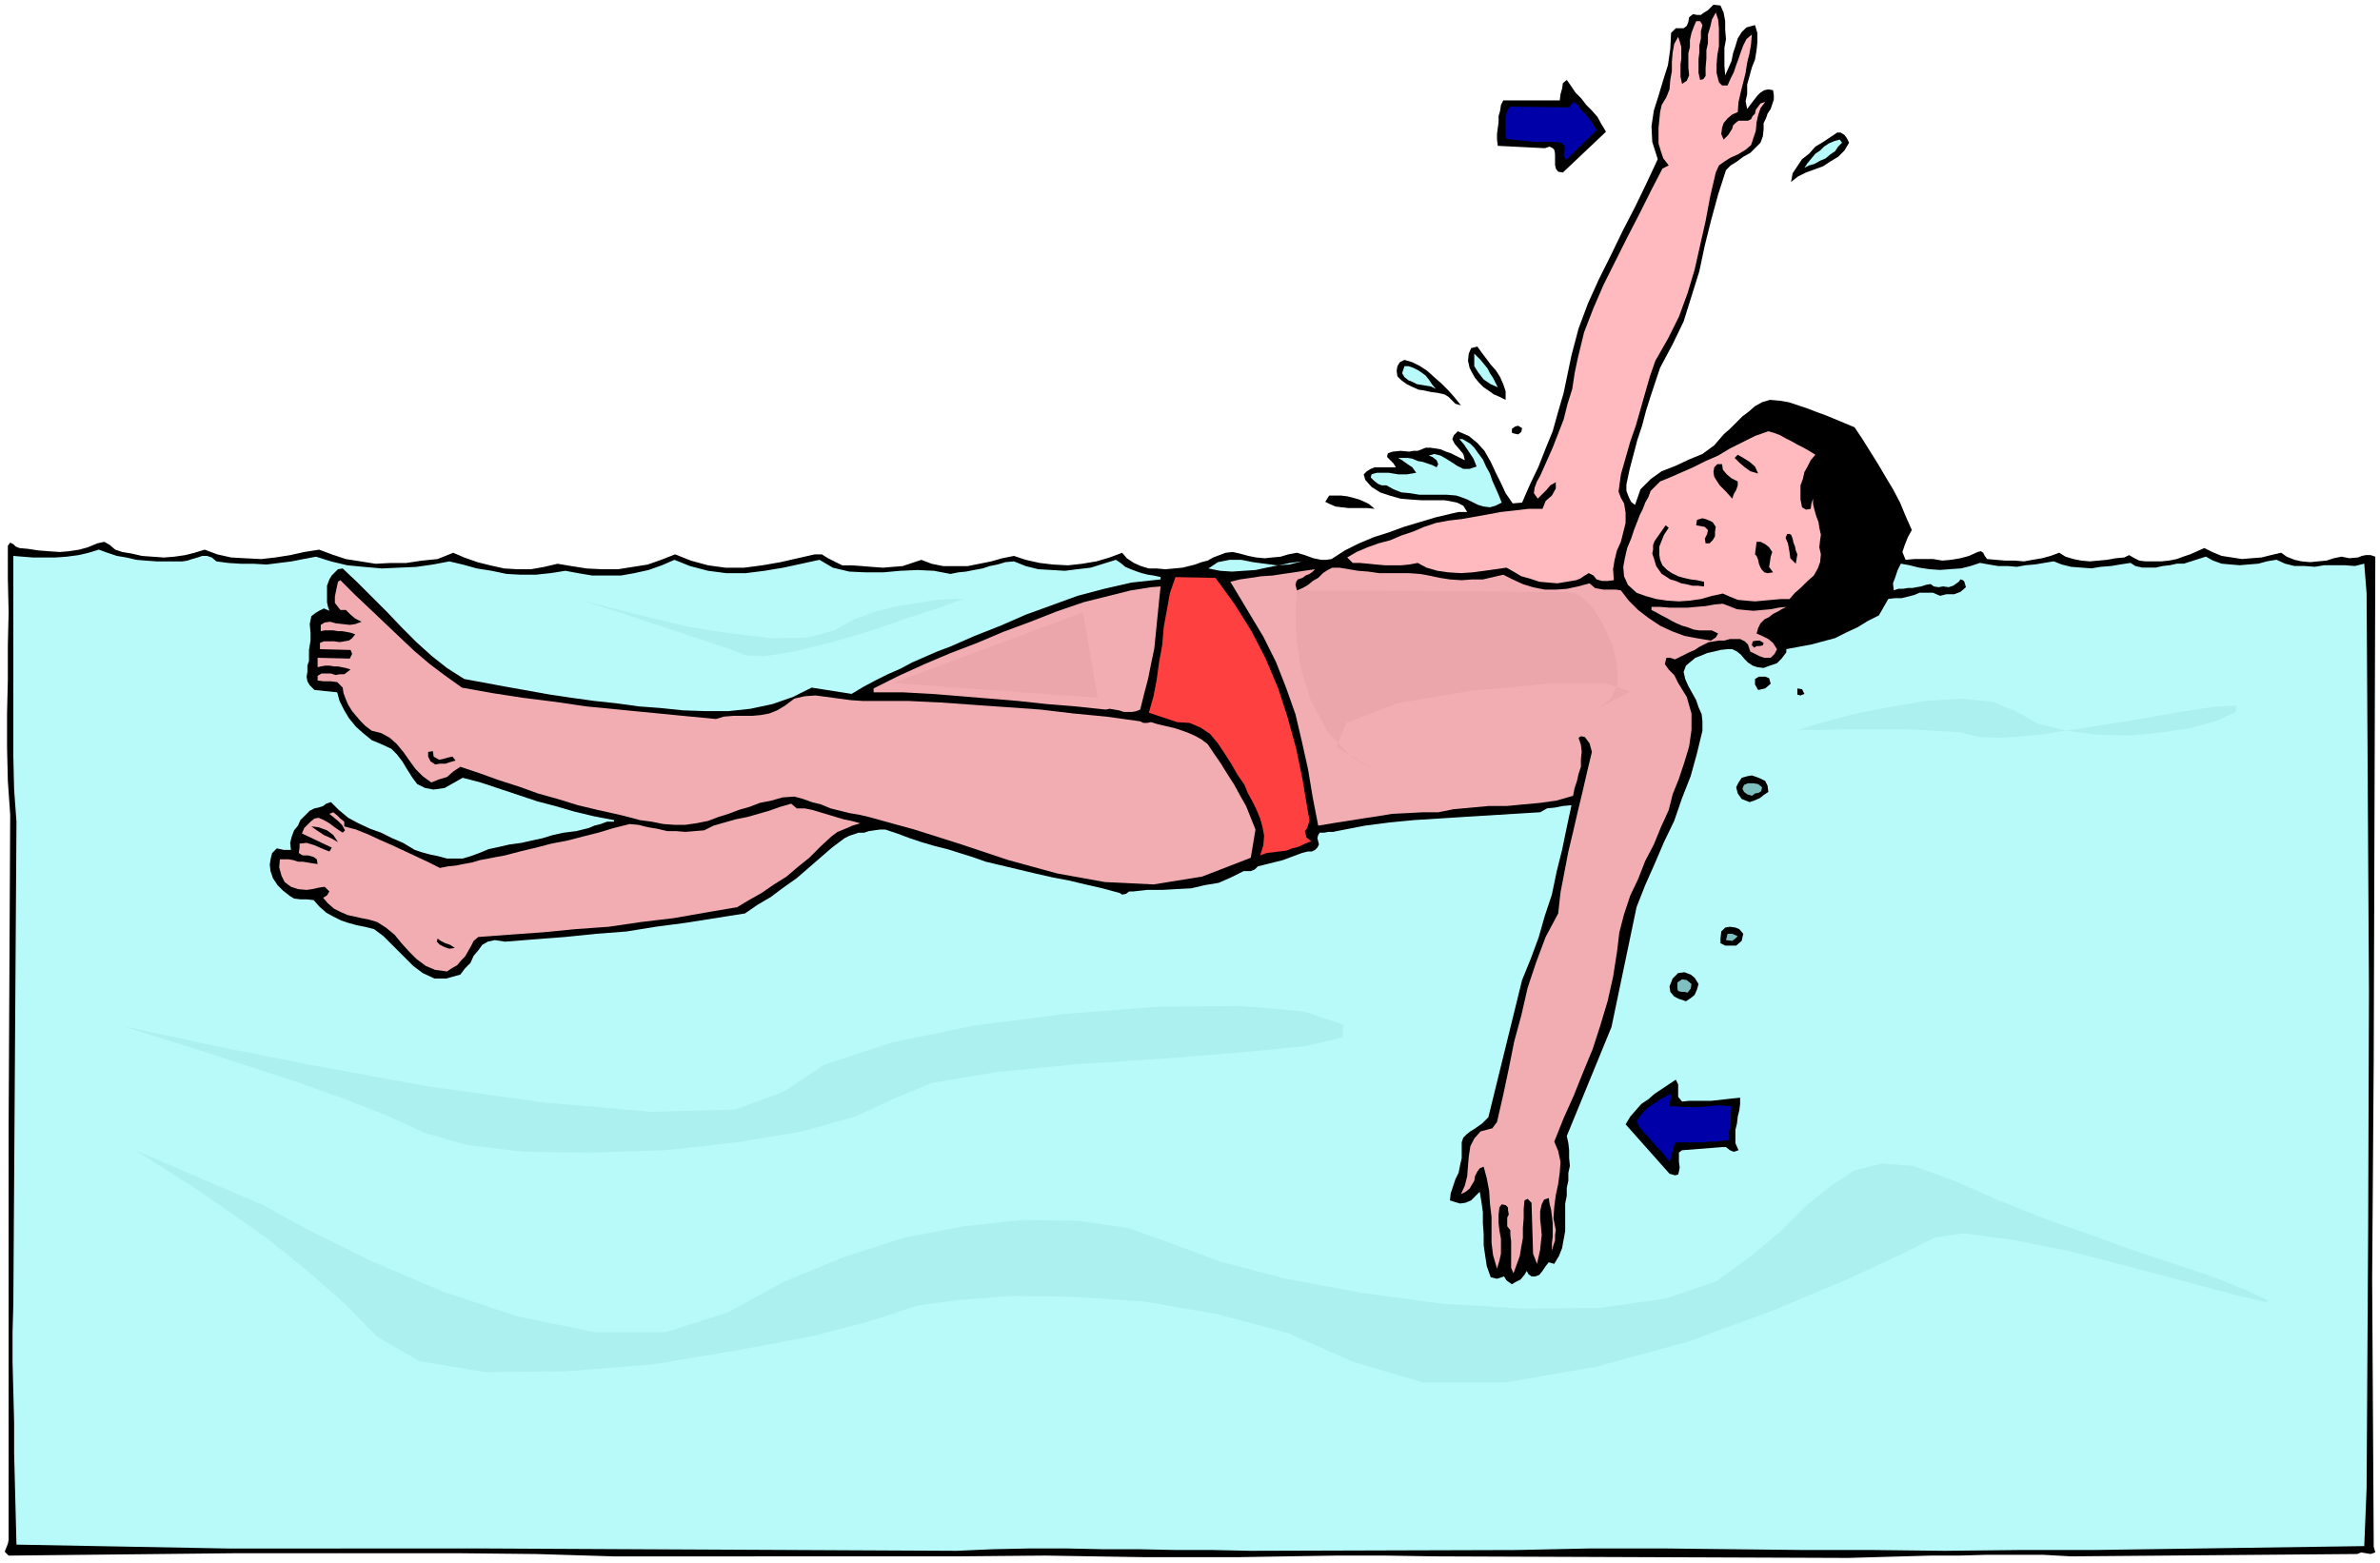 <svg xmlns="http://www.w3.org/2000/svg" fill-rule="evenodd" height="322.059" preserveAspectRatio="none" stroke-linecap="round" viewBox="0 0 3035 1993" width="490.455"><style>.brush1{fill:#000}.pen1{stroke:none}.brush2{fill:#ffbabf}.brush3{fill:#0000a8}.brush4{fill:#b8fafa}.brush5{fill:#f2adb3}.brush7{fill:#80bfbf}</style><path class="pen1 brush1" d="m2200 96 4-9 4-9 2-10 3-9 3-10 5-8 6-6 11-3 3 10v12l-1 10-2 12-4 10-3 11-3 11v12l-2 9 2 10 6-8 7-9 4-4 5-3 5-1 6 1 1 6v6l-2 6-2 6-4 6-2 6-3 6v8l-1 9-3 8-6 6-7 7-9 5-8 6-8 5-6 6-10 31-9 33-8 32-7 33-10 32-10 32-14 29-16 30-6 18-6 18-6 19-5 19-6 18-5 19-5 19-4 19v8l3 8 3 6 5 4 7-20 13-13 14-10 18-7 17-8 17-7 15-11 12-14 8-7 8-8 8-8 8-6 8-7 9-5 10-3 12 1 12 2 12 4 12 4 13 5 11 4 12 5 12 5 12 5 10 15 10 16 10 16 10 17 9 15 9 17 7 17 8 18-5 9-4 10-3 9 4 10 11-1h24l12 2 11-1 12-2 11-3 11-5 4-1 3 2 2 4 3 4 11 1 12 1h12l12 1 11-2 12-2 11-3 11-4 8 5 10 3 10 2 11 1 11-1 11-1 11-2 11-1 6-3 7 4 6 3 8 1h20l10-1 10-2 8-3 9-3 9-4 9-4 10 5 12 5 13 2 13 2 12-1 13-1 12-3 13-3 7 5 10 4 9 2 11 1 10-1 11-1 9-3 10-2 10 2 11-1 5-2 5-1h6l6 2v9l-2 631-2 282 2 341 1 3 1 4-6 2-6-1-6-1-5 2-365 3-36-2h-71l-35 1h-36l-36 1-35 1-35 1-528-2-63-1h-62l-62 1-61 1h-124l-63-1-61-1-113 1H783l-99-3-97-1H298l-96 1-96 1-95 1-5-5 2-5 2-5 1-5v-528l2-397-3-43-1-43v-43l1-43v-44l1-42-1-43v-42l3-4 4 2 3 3 5 2 11 1 13 2 13 1 14 1 12-1 13-2 11-3 12-5 9-2 7 4 7 6 9 3 12 2 13 3 14 1 14 1 13-1 14-2 12-3 13-4 16 6 18 4 18 1 20 1 18-2 19-3 18-4 19-3 16 6 18 6 19 3 19 3 19-1h20l20-3 20-2 20-8 14 6 17 6 16 4 18 4 17 1h17l17-3 17-4 18 3 19 3 20 1h20l19-3 19-3 17-6 18-7 20 8 22 6 22 3h24l23-3 23-4 22-5 22-5h9l8 5 8 4 10 5h12l14 1 12 1 14 1 12-1 13-1 12-4 12-4 13 5 15 3h31l15-3 15-3 14-4 15-3 15 5 18 4 17 2 19 1 18-2 18-3 17-5 16-6 6 7 9 6 9 4 10 3h10l11 1 11-1 11-1 8-2 8-2 8-3 8-2 7-4 8-3 8-3 9-1 9 2 11 3 10 2 11 1 9-1 11-1 10-3 11-2 10 3 11 4 5 1 5 1h6l7-1 17-11 18-9 19-8 19-6 19-7 20-6 20-6 21-5 9-2h11l-5-8-8-4-5-1-5-1-6-1h-30l-14-1-12-1-14-4-12-4-11-7-8-9-2-7 4-4 5-3 5-2h27l-3-5-5-5-3-3v-2l1-3 6-2 10-1 11 1 5-1h6l5-2 5-2h6l7 1 6 1 7 3 6 2 6 3 6 3 6 3-2-8-5-6-6-7-3-6 2-5 5-5 14 6 11 9 9 10 8 14 6 13 7 14 6 13 9 13 12-1 10-23 11-23 9-23 9-22 7-25 7-24 5-24 5-24 9-34 12-32 14-31 15-30 15-31 16-31 15-31 14-30-7-22-1-20 3-20 6-19 6-20 6-19 3-21 1-20 6-6h10l4-3 2-5 1-6 5-4 5 1h5l4-3 5-3 7-7 9 1 4 9 2 11v11l1 12-2 11v23l1 12z"/><path class="pen1 brush2" d="m2192 105 4 4h7l4-9 4-8 3-9 3-8 3-9 3-8 4-8 7-6-1 12-2 12-3 12-2 13-3 12-3 12-3 13-1 13-7 3-6 5-5 6-2 6-1 8 3 7 6-6 5-8 1-4 3-3 4-3h12l4-2 2-4 3-3 1-5 3-4 3-4 6-2-6 8-3 9-2 9-1 11-3 9-3 9-7 6-10 6-9 4-8 5-7 5-4 9-7 30-6 32-7 31-7 31-9 30-11 30-14 28-16 28-7 20-6 21-6 21-6 21-7 20-6 21-6 21-3 22 3 8 4 7 2 12v13l-3 12-3 12-5 11-3 12-2 12 1 14-8 1h-7l-7-2-4-5-6-3-5 3-6 4-5 2-12 2-12 2-12-1-11-1-12-4-11-3-10-6-9-5-14 2-14 2-15 2-15 1-16-1-14-2-14-4-11-6-11 2-10 1h-21l-11-1-10-1-11-1h-9l-4-4-3-3 12-7 14-6 14-5 15-4 14-6 15-5 14-6 15-5 16-3 17-2 17-3 17-3 16-3 18-2 17-2h18l4-10 8-7 5-9v-8l-7 4-5 6-5 5-6 6-5-7 1-7 3-8 4-7 8-18 8-18 7-18 7-18 5-20 6-19 3-20 4-19 8-33 12-31 13-30 15-30 15-30 15-29 15-30 15-29 4-2 4-2-7-9-3-9-3-10v-20l1-10 1-10 2-9 6-10 4-10 1-12 2-11V79l1-12 2-11 5-9 2 6 2 7v15l-1 7v16l2 9 6-4 3-7-1-10V68l2-8v-9l2-9 3-8 3-7h5l3 5-2 8v9l-2 9v9l-1 8v18l2 9 4-1 3-4V86l1-11V64l2-9V44l3-10 2-9 5-9 3 9 1 11v23l-2 11-1 12v11l3 12z"/><path class="pen1 brush1" d="m2048 168-55 52-6-1-3-4-1-5v-14l-1-5-2-2-4-2-6 2-60-3-1-8v-7l1-8 1-7v-8l2-7 1-7 3-6h72l1-8 2-7 1-7 5-4 5 7 6 9 7 7 7 9 7 7 7 8 5 9 6 10z"/><path class="pen1 brush3" d="m2036 166-39 38-3-6 1-6v-6l-4-4-9-1h-26l-9-1-9-1-9-1-8-1-1-5v-22l1-5 2-6 3-3 75 1 2-3 2-2 1-2 4 2 6 8 8 8 6 8 6 10z"/><path class="pen1 brush1" d="m2358 182-6 10-8 8-10 6-9 6-11 4-11 4-10 5-9 7 2-11 6-9 6-9 9-7 8-9 10-6 9-6 9-6h4l5 3 3 4 3 6z"/><path class="pen1 brush4" d="m2349 182-5 5-4 6-6 4-6 5-7 3-7 4-7 2-6 3 4-6 5-6 5-6 6-4 5-5 6-4 7-3 7-2 3 4z"/><path class="pen1 brush1" d="m1884 442 5 7 6 8 6 8 7 8 5 8 4 9 3 9v11l-8-4-7-3-7-5-6-4-6-6-5-6-4-7-3-6-2-9 1-9 3-7 8-2z"/><path class="pen1 brush4" d="m1910 494-9-4-9-6-7-9-5-8v-16l8 8 9 11 3 6 4 6 3 6 3 6z"/><path class="pen1 brush1" d="m1863 517-7-2-4-4-5-5-5-3-9-2-8-1-9-2-7-1-9-4-6-3-7-5-5-5-1-7 1-6 3-5 6-3 10 3 10 5 9 6 10 9 8 7 9 9 8 9 8 10z"/><path class="pen1 brush4" d="m1831 496-6-3-6-1-6-1-6-1-6-3-5-2-5-4-3-5 3-9h5l6 2 6 3 6 4 4 3 4 5 4 6 5 6z"/><path class="pen1 brush1" d="m2361 554 7 14 9 14 9 14 10 14 8 14 8 15 7 15 6 16-6 13-3 15-4 15-3 16-6 13-9 12-12 7-17 3h-9l-7 1-7-1-7-1-7-3-7-2-7-2h-7l9-10 8-10 7-10 8-10-5-8-2-8-1-9 1-9 1-9 3-9 3-9 4-6-5-5-6 4-5 4-3-6v-6l1-6 2-5 3-10v-9l-7 1-4 4-5 4-5 2-1-8 2-5 3-6 4-4 3-5 5-5 4-5 5-5-10-6-9-6-9-5-9-5-10-5-10-4-10-5-9-4-44 19 3-6 4-5 4-5 6-5 6-6 6-3 7-4 7-1 14-1 14 2 13 3 13 6 12 5 13 6 12 5 13 6zm-420-8-1 5-4 3-5-1-3-1v-5l4-3 4-1 5 3z"/><path class="pen1 brush2" d="m2315 580-6 7-4 8-4 7-2 9-3 8v18l2 10 5 3 6-1 1-7 2-6v7l2 8 2 7 3 8 1 7 2 9-1 7-1 9 2 9-1 10-3 8-5 9-8 7-8 8-8 7-7 8h-11l-11 1-11 1-11 1-12-1-10-1-10-4-9-4-14 3-14 4-14 2-14 1-15-1-14-2-14-4-11-4-11-10-5-11-1-12 2-11 3-13 5-12 4-12 4-10 3-8 4-8 3-8 4-7 3-8 6-6 6-6 10-4 16-7 16-7 16-8 16-7 15-9 16-8 16-8 17-6 7 2 8 3 7 4 8 4 7 4 8 4 7 4 8 5z"/><path class="pen1 brush4" d="m1915 641-8 4-7 2-8-1-7-2-8-4-6-3-8-3-6-2-12-1h-35l-12-2-11-1-10-4-9-5h-6l-5-2-5-4-4-4 1-4 3-1 4-1h15l6 1 6 1h11l6-1 6-1-5-7-6-4-7-5-5-3h12l6 1 7 3 6 1 6 2 6 2 6 3 2-4-2-5-5-4-5-2 7-2 8 2 7 4 8 5 6 4 8 4h8l9-3-4-10-6-9-6-9-6-7h4l5 3 5 3 5 5 5 7 6 8 4 9 5 9 3 9 4 9 4 9 4 10z"/><path class="pen1 brush1" d="m2242 604-10-3-7-5-7-6-6-6 4-4 7 4 8 5 7 6 4 9zm-26 10v5l-2 6-3 5-2 6-8-9-8-8-4-6-3-5-1-6 1-6 4-4h6l1 7 5 6 6 5 8 4zm-463 35-9-1h-24l-9-1-8-1-7-3-6-3 5-8h15l8 1 8 2 7 2 7 3 6 3 7 6zm435 23-1 6v6l-3 5-4 4h-5l-1-6 3-6 1-5-4-4-11-2 1-7 7-2 4 1 5 2 4 2 4 6zm-60 1-6 9-4 10-2 5v11l1 6 3 7 6 6 6 4 8 4 7 2 9 2 8 1 9 2v6l-8-1h-7l-8-2-6-1-7-3-7-2-6-4-5-3-7-10-3-10-2-6 1-5v-6l2-5 14-20 4 3zm164 34-1 6-1 6-7-7-1-8-2-11-3-7 2-5h3l2 1 2 5 1 5 2 5 1 5 2 5zm-32-3-2 6-1 7-1 6 5 7-7 1-4-1-3-3-2-3-2-5-1-5-2-5-2-2 2-16h5l6 3 5 4 4 6z"/><path class="pen1 brush4" d="M227 716h6l6-1 6-2 7-2 6-2h6l6 2 6 5 15 2 16 1h16l17 1 16-2 16-2 15-3 16-3 19 6 21 5 21 2 23 2 22-1 22-1 21-3 21-4 17 4 18 5 19 3 19 4 18 1h19l19-2 19-3 16 3 18 3h37l17-3 18-4 17-6 16-7 20 8 23 6 23 3h25l24-3 24-4 23-5 23-5 17 10 21 5 21 1h22l22-2 22-1 21 1 21 4 10-2 10-1 10-2 11-2 9-3 10-2 10-3 11-1 15 6 16 4 17 1 17 1 16-2 17-2 16-5 16-5 6 4 6 5 7 3 8 3 6 2 8 2 7 1 9 2v3l-37 4-35 8-34 9-33 12-33 12-32 14-33 13-32 14-16 6-16 7-16 7-15 8-16 7-16 8-15 8-15 9-51-8-24 12-26 9-28 6-28 3h-29l-29-1-29-3-27-2-29-4-28-3-29-4-27-4-28-5-28-5-27-5-27-5-22-14-19-15-20-18-18-18-19-20-19-19-19-19-19-18-6 1-4 4-4 4-3 5-3 8v21l1 5 2 6-7-3-6 3-5 3-5 4-2 10 1 11v10l-1 6-1 6v14l-2 6v8l-1 6 1 6 3 5 6 6 29 3 3 11 6 12 6 10 9 11 9 8 11 9 12 5 13 6 7 7 7 9 6 10 7 11 6 8 10 5 11 2 14-2 23-13 23 6 24 8 24 8 24 8 23 6 24 7 25 6 26 5v2h-9l-8 3-8 2-7 3-8 2-8 2-8 1-8 1-14 3-13 4-14 3-13 3-15 2-13 3-14 3-12 5-11 4-10 3h-20l-11-3-10-2-11-3-9-3-15-9-14-6-14-7-14-5-15-7-13-7-12-10-10-10-6 2-4 3-6 2-5 1-6 3-6 6-6 6-3 7-5 6-3 8-2 8 1 9h-9l-9-2-6 6-2 8-1 7 1 8 3 9 6 9 7 7 9 7 5 3 8 1h8l9 1 7 8 9 8 9 5 10 5 9 3 11 3 10 2 12 3 12 9 13 13 12 12 13 13 12 9 15 7h15l18-5 6-8 7-7 4-9 6-7 5-7 7-4 9-2 13 2 38-3 39-3 39-4 39-3 37-6 38-5 38-6 38-6 16-11 17-10 16-12 17-12 15-13 15-13 15-13 16-12 6-3 6-2 6-2h7l6-2 7-1 7-1h7l15 5 16 6 15 5 17 5 16 4 16 5 16 5 17 6 21 5 21 5 21 5 22 5 21 4 21 5 22 5 22 6 3 2 5-1 4-3h5l18-2h19l18-1 19-1 17-4 18-3 16-7 16-8h9l5-2 4-4 8-2 8-2 8-2 8-2 8-3 8-3 8-3 8-2h5l4-2 3-3 2-4-2-8 1-4 2-3h6l5-1h6l5-1 5-1 31-6 31-4 31-3 32-2 31-2 33-2 32-2 33-2 9-5 10-1 10-2 11-1-6 28-6 29-7 28-6 29-9 27-8 28-10 27-11 27-43 175-8 8-10 7-5 3-5 4-4 4-2 6v20l-2 9-2 10-4 8-3 9-3 9-1 9 6 2 7 2 7-1 7-3 11-11 2 12 2 14v14l1 14v14l2 14 2 13 5 14 8 2 9-3 3 5 7 5 5-3 6-3 5-6 3-5 2 4 4 3h5l5-2 4-5 4-6 4-5 7 2 6-10 4-10 2-11 2-11v-35l2-10v-10l2-9v-10l2-9-1-10v-10l-1-9-2-9 57-139 32-153 11-28 12-27 12-28 13-27 10-29 11-28 8-29 7-29v-12l-1-9-4-9-3-9-5-9-5-9-4-9-2-9 3-8 6-5 6-5 8-3 7-3 9-2 8-2 9-1h6l6 3 5 4 5 6 4 4 6 4 6 2 8 1 8-3 9-3 6-6 6-8v-4l16-3 16-3 15-4 15-4 14-7 15-7 13-8 14-7 12-21 8-1h9l8-2 8-2 7-3h17l9 4 8-2h10l8-3 7-6-2-7-2-2-3-1-2 3-7 5-6 2-7-1-6 1-6-1-4-3-6 1-6 2-6 1-5 1h-6l-6 1h-6l-6 2-1-9 3-8 3-9 4-8 11 2 12 3 13 2 14 1 13-1 14-1 12-3 12-4 11 2 12 2h12l12 1 11-2 12-1 12-2 12-2 10 4 12 3 13 1 13 1 12-2 13-1 12-2 13-2 6 4 9 2h17l9-2 9-1 9-2h9l28-9 9 5 11 4 11 1 12 1 12-1 12-1 11-3 12-2 11 5 12 3h13l13 1 12-2h26l13 1 12-3 3 38 3 507-1 300-2 334-3 74-346 5h-96l-93 1-90-1h-89l-90-1-90-1h-93l-95 2-338 1-48-1h-46l-48-1h-46l-47-1h-47l-47 1-46 2-609-3H293l-272-5-1-39-1-39-1-39v-39l-1-39-1-38v-38l1-36 4-615-3-41-1-42V709l12 1 13 1h29l14-1 15-2 13-3 13-4 11 4 12 4 12 2 13 3 12 1 14 1h27z"/><path class="pen1 brush4" d="m1660 716-15 2-15 3-15 3-14 3-15 1-15 1-15-1-15-3 12-8 15-3h15l15 3 15 2 15 2 16-1 16-4z"/><path class="pen1 brush5" d="m1811 732 11 2 14 3 13 2 15 1 13-1h14l13-3 13-3 12 6 13 6 13 4 15 3h14l14-1 14-3 15-4 7 6 11 2h16l6 1 10 13 12 12 13 10 15 10 15 7 16 6 16 3 18 3 6-4 3-5-8-4h-16l-7-1-8-3-7-2-7-3-6-3-7-4-6-3-7-4-6-3v-4h11l12 1h23l11-1 12-1 11-2 11-1 8 3 10 4 10 1 11 1 11-1 11-1 10-2 10-1-6 3-5 3-6 3-5 4-6 3-5 5-3 6-2 7 7 3 8 4 6 5 5 8-3 6-5 5h-8l-6-2-6-3-6-3-3-9-4-4-6-3h-13l-7 2h-7l-6 1-7 1-6 3-6 3-6 4-7 3-6 3-6 3-6 3-6-2h-5l-2 8 5 7 7 7 5 10 11 18 6 21v21l-3 21-6 20-7 21-8 20-5 20-10 22-9 22-11 21-9 23-10 21-8 24-6 23-3 25-5 32-7 31-9 30-10 31-12 29-12 30-13 29-12 30 5 12 3 14-1 13-2 15-3 14-2 15-1 15 3 15-1 6v7l-2 6-2 7v-9l1-9v-17l-1-9-1-8-2-8-1-7-6 2-3 6-2 9v10l1 9 1 11-1 9-1 10-2 9-2 9-5-13-2-65-5-5-4 2-1 11v12l-1 12v13l-2 11-2 12-4 11-4 11-3-7v-34l-1-8v-6l-4-5v-11l2-4-1-6v-3l-3-3-5-1-3 4-1 9v11l1 9 2 11v19l-2 9-3 10-5-17-2-16v-33l-2-17-1-16-3-16-4-15-5 2-3 4-3 6-1 6-3 5-3 5-5 4-6 3 5-11 3-12 1-13 1-12 2-13 5-10 8-9 15-4 6-8 8-35 7-33 7-35 9-33 8-35 11-33 12-32 16-30 3-27 5-26 5-26 6-25 6-26 6-25 6-26 6-25-3-11-6-8-5-1-3 2 3 9 1 9-1 9v10l-3 9-2 9-3 9-2 10-21 6-21 3-22 2-21 2h-23l-22 2-22 2-20 4h-20l-19 1-20 1-18 3-20 3-19 3-19 3-18 3-7-36-6-36-8-36-8-34-12-34-13-33-16-32-18-30-24-40 12-3 14-2 13-2 15-1 13-2 14-2 13-2 14-2-3 3-4 3-5 2-4 3-6 2-2 3-1 4 2 7 7-3 7-4 6-5 7-4 6-6 6-4 6-3h9l12 2 12 2 13 1 14 2h38l14 1z"/><path class="pen1" style="fill:#ff4040" d="m1550 737 24 33 22 35 18 35 16 38 12 37 11 40 8 39 7 42 2 10-3 10-3 4 1 4 1 4 6 5-8 3-8 4-8 2-8 3-9 1-8 1-8 1-8 3 4-13 1-12-2-11-3-11-5-12-5-10-6-11-4-10-9-13-8-14-9-14-8-12-10-12-12-8-14-6-16-1-36-12 6-21 4-21 3-22 4-22 2-23 4-22 4-22 7-20 51 1z"/><path class="pen1 brush5" d="m589 877 39 7 39 6 40 5 41 6 41 4 41 4 41 4 42 4 10-3 12-1h24l11-1 11-2 10-4 10-6 12-9 13-3 14-1 15 2 15 2 15 2 15 1h58l42 2 42 3 43 3 42 3 42 5 42 4 43 6 4 2h5l5-1 6 2 8 2 9 2 8 2 9 3 8 3 9 4 7 4 8 6 8 12 9 13 8 13 9 14 7 13 8 14 6 15 6 15-6 36-62 24-62 10-62-3-61-11-62-17-60-20-60-19-58-16-13-3-12-2-12-3-12-3-12-5-12-3-11-4-11-3-15 1-14 4-15 3-13 5-14 4-13 5-13 4-13 5-15 3-14 2h-14l-14-1-15-3-15-2-15-4-12-3-27-6-25-6-26-8-25-7-25-9-25-8-25-9-24-8-9 6-8 7-10 3-10 4-11-8-9-9-8-11-7-10-9-11-9-8-11-6-12-3-8-6-6-6-6-7-5-6-5-8-3-7-3-8-1-7-7-7-8-1h-9l-8-1v-6l5-3h12l6 2 5-1h6l4-3 4-3-6-2-5-1-5-1h-5l-6-1h-5l-6 1-4 1v-12l41 1 3-6-2-5-39-1v-8l5-2h13l7 1 6-1 6-1 4-3 4-5-6-2-5-1-6-1h-5l-6-1h-11l-5 1v-8l5-3 7-1 7 2 9 1 9 1 7-1 8-3-8-4-6-5-6-6h-7l-7-9v-8l2-10 2-9 3-2 18 18 19 18 19 18 20 19 18 17 20 17 20 15 21 15z"/><path class="pen1 brush5" d="m1480 748-2 19-2 20-2 20-2 20-4 19-4 20-5 19-5 20-5 2-5 1h-11l-6-2-6-1-6-1-5 1-38-4-37-3-37-4-36-3-37-3-37-3-37-2h-37v-5l32-16 33-15 33-14 34-13 33-14 35-13 33-13 35-12 12-3 12-3 12-3 12-3 12-3 13-2 12-2 13-1z"/><path class="pen1 brush1" d="m2395 764-3 5-3 5-5 3-5 4-6 2-6 3-5 3-4 5-10 4-10 4-10 3-9 3-11 1-10 3-11 1-9 3-6-4-6-4-5-5-1-4 5-6 9-1 7-1 8-3 1-10 5-7 7-5 10-1 8 4 11 3 10 1 12 1 11-2 11-2 10-3 10-3zm-146 56-1 3-4 1h-4l-3 2-3-3 1-5 5-1h4l5 3zm9 52-7 6-9 2-4-7v-7l5-3h8l5 2 2 7zm43 13-5 2-4-1v-8l6 1 3 6zM552 958l1 7 7 4 5-1 7-2 5-1 4 5-7 2-6 2h-7l-6 1-6-4-3-6v-6l6-1zm1699 38 3 6 1 8-6 4-5 4-7 3-6 2-10-4-5-7-2-8 3-6 4-6 7-2 6-1 6 2 5 2 6 3z"/><path class="pen1 brush7" d="m2247 1004-1 5-3 2-5 1-4 3-6-2-4-3-2-4 2-5 5-2h7l6 1 5 4z"/><path class="pen1 brush5" d="M1016 1031h10l10 2 10 3 10 3 10 3 10 3 10 2 11 3-10 3-9 4-10 4-8 6-14 13-14 14-15 12-14 12-16 10-16 11-16 9-15 9-41 7-40 7-42 5-41 6-42 3-41 4-42 3-41 3-6 5-3 6-4 7-4 7-5 5-5 6-7 4-6 4-15-2-12-5-12-9-9-9-10-11-9-11-11-9-11-7-10-3-10-2-9-2-9-2-9-4-8-4-8-7-6-7 5-3 3-5-6-6-7 1-9 2-7 1-11-1-9-3-8-6-4-8-3-11 1-10h11l6 1 6 2h6l6 1 6 1 7 1-1-6-4-3-7-2h-7l-5-3 1-7v-5l9-1 10 3 9 4 10 4 2-3 1-2-38-18 3-7 4-4 4-4 5-4 5-1 5 2 4 2 5 3 8 6 9 6 3-3-4-7-5-5-6-5-5-4 5-2 5 4 4 4 5 4v6l15 4 15 6 15 7 16 7 15 7 15 7 15 7 16 8 10-2 10-1 10-2 11-2 10-3 11-2 10-2 11-2 19-5 21-5 19-5 21-4 19-5 20-5 20-6 20-5 11 1 12 3 12 2 13 3h11l12 1 12-1 12-1 12-6 14-4 14-4 15-3 14-4 14-4 14-5 14-4 7 6z"/><path class="pen1 brush1" d="m431 1074-9-5-9-4-9-6-7-5 9 1 11 4 8 6 6 9zm1792 117-2 9-7 6h-14l-6-3v-6l1-9 5-5 6-1 7 1 5 2 5 6z"/><path class="pen1 brush7" d="m2216 1194-3 3-4 3-8-1 2-8h6l7 3z"/><path class="pen1 brush1" d="m580 1209-7 1-6-2-6-3-4-4 1-4 4 3 6 3 6 2 6 4zm1586 46-2 7-3 7-5 4-6 4-9-3-6-3-5-6-1-7 4-10 7-7 8-1 8 3 5 4 5 8z"/><path class="pen1 brush7" d="m2157 1255-1 6-4 5-4-1h-4l-4-1-1-3v-8l6-4 6 1 6 5z"/><path class="pen1 brush1" d="m2145 1405 9-1h28l9-1 9-1 9-1 10-1v8l-1 8-2 8-1 9-2 8v17l4 9-6 2-5-2-5-4h-5l-51 4-4 3v12l1 7-1 5-1 4-4 1-7-2-56-63 6-10 7-8 7-8 9-6 8-7 9-6 9-6 9-6 3 6v16l5 6z"/><path class="pen1 brush3" d="m2131 1395-1 8-1 8h9l9 1h20l10-1 10-1h10l11 1-1 10v11l-1 5-1 6v11l-9 1-8 1h-9l-8 1h-35l-7 25-6-8-5-6-6-6-5-6-6-7-6-6-5-7-3-6 4-6 5-6 5-5 6-4 6-4 6-4 6-3 6-3z"/><path class="pen1" d="M1654 753h104l62 1h63l57 1h44l23 1 10 5 14 14 13 21 12 26 6 25 1 24-8 19-16 13 40-21-30-10h-76l-97 9-94 16-65 25-13 31 67 39-47-26-32-34-21-40-12-39-6-39-1-31 1-23 1-7zm-273 28-242 90 261 19-19-109z" style="fill:#eba6ab"/><path class="pen1" d="m149 1307 32 7 88 19 126 25 147 27 150 21 138 12 108-3 62-23 51-34 85-28 106-22 118-15 116-9 105-1 82 7 50 17-1 16-46 11-81 8-100 8-109 7-103 10-84 14-51 21-47 22-68 19-84 14-91 10-94 3-86-1-74-9-52-15-48-22-59-23-65-23-65-21-61-20-49-15-34-11-12-3zm2143-375 9-4 25-7 37-10 45-9 47-8 46-3 40 4 31 13 27 15 36 9 39 5 43 1 41-4 38-6 31-9 24-11 1-8-26 1-46 7-57 10-63 10-59 9-48 4-29-1-24-6-33-2-38-2h-77l-31 1h-22l-7 1zM737 764l11 3 30 8 44 11 54 13 56 9 53 6 46-1 33-9 25-14 27-10 28-7 27-4 23-4 19-1h18l-11 3-28 10-40 13-46 16-49 14-45 11-37 6-23-1-21-8-30-10-36-12-36-12-36-12-29-9-20-7-7-2zm-399 774 17 10 49 26 71 35 89 38 96 32 98 20h91l79-25 71-39 75-31 77-25 78-15 74-8 71 1 64 9 56 20 62 23 84 22 97 18 104 14 103 6 98-1 83-12 64-22 44-32 38-32 32-32 31-25 30-20 35-9 41 3 52 19 57 25 60 24 60 21 58 21 52 17 47 16 37 15 28 13v3l-35-8-60-16-75-20-81-21-75-15-61-8-36 5-40 20-71 33-95 40-109 40-117 32-115 20h-107l-88-26-84-37-90-24-92-16-89-6-82-1-68 5-51 7-27 9-37 12-70 18-95 18-108 18-112 9-102 1-84-14-54-31-42-43-48-42-51-41-51-36-47-32-38-24-25-16-9-5 168 72z" style="fill:#adf0f0"/></svg>
